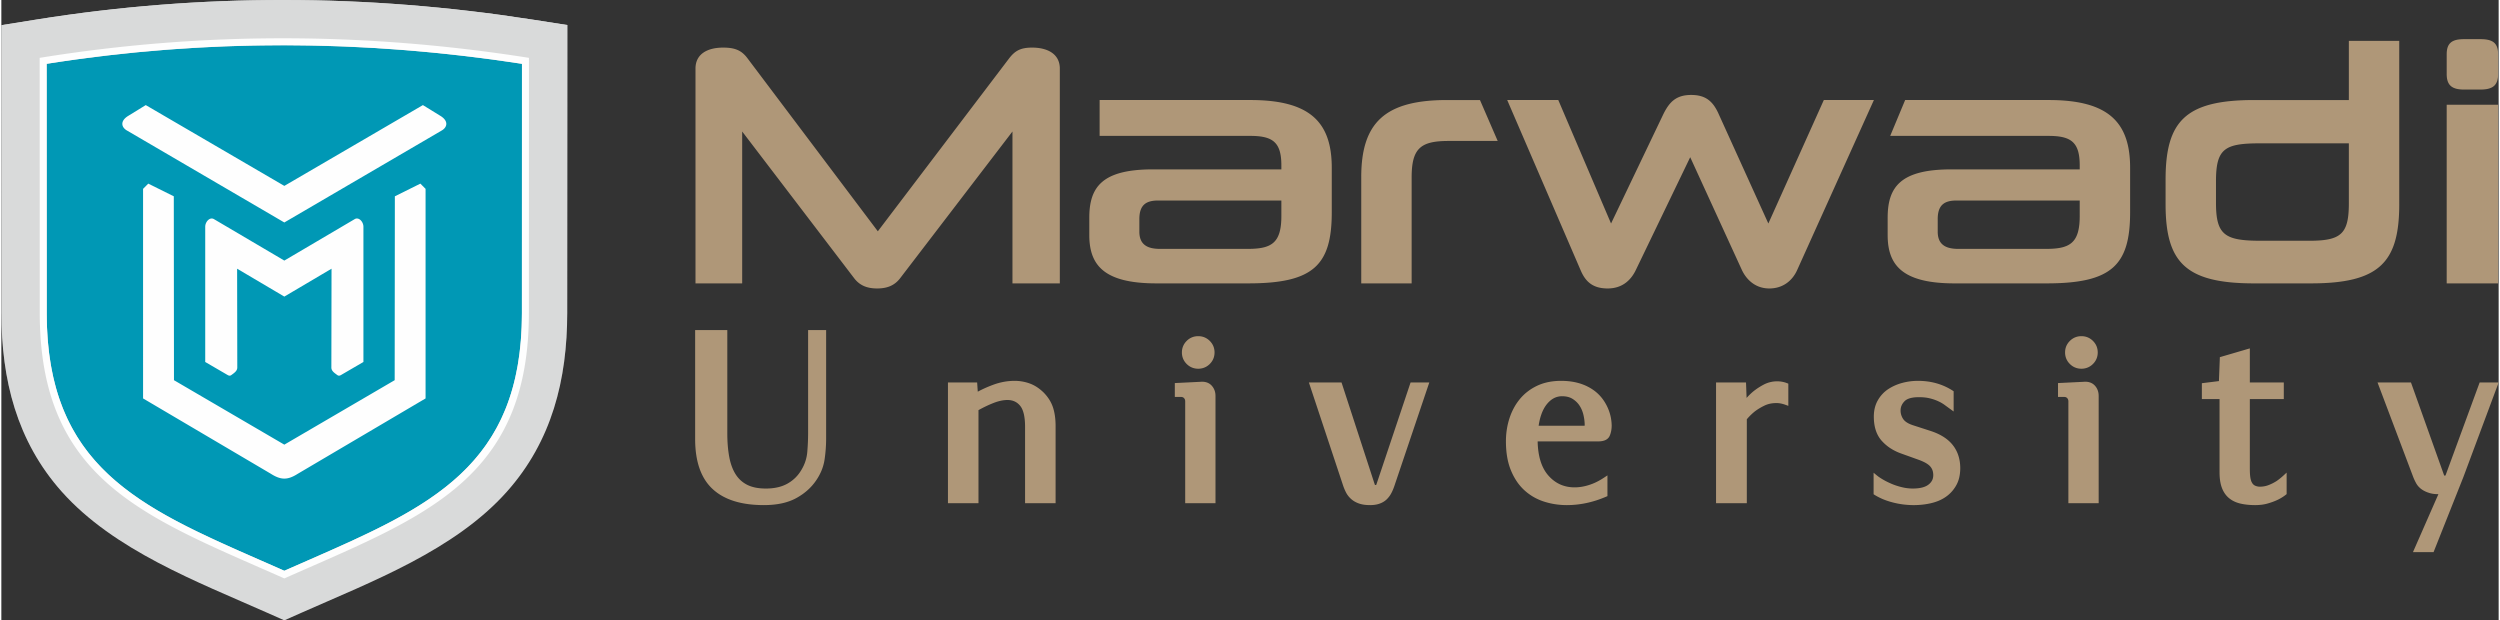 <svg xmlns="http://www.w3.org/2000/svg" xml:space="preserve" width="403" height="100" style="shape-rendering:geometricprecision;text-rendering:geometricprecision;image-rendering:optimizequality;fill-rule:evenodd;clip-rule:evenodd" viewBox="0 0 3101.88 770.53"><rect x="0" y="0" width="3101.88" height="770.53" fill="#333333" stroke="none"/><defs><mask id="id0"><linearGradient id="id1" gradientUnits="userSpaceOnUse" x1="428.68" y1="77.61" x2="446.99" y2="617.74"><stop offset="0" style="stop-opacity:1;stop-color:white"/><stop offset="1" style="stop-opacity:0;stop-color:white"/></linearGradient><path style="fill:url(#id1)" d="M-5.33-5.33h713.62v781.19H-5.33z"/></mask></defs><g id="Layer_x0020_1"><path style="-webkit-mask:url(#id0);mask:url(#id0);fill:#c5c6c6" d="M43.74 24.27C248.28-8.49 454.41-7.68 659 24.24l43.96 6.85-.1 357.69c-.02 82.56-18.97 159.11-74.91 221.91-64.89 72.84-168 111.72-255.41 150.5l-21.06 9.34-21.07-9.34c-87.4-38.78-190.51-77.66-255.4-150.49C19.07 547.9.11 471.34.09 388.78L0 31.27l43.74-7z"/><g id="_2329214317488"><path d="M3079.36 111.23c15.97 0 21.85-5.88 21.85-19.33V67.53c0-13.45-5.88-18.9-21.85-18.9h-20.58c-15.55 0-21.43 5.45-21.43 18.9V91.9c0 13.45 5.88 19.33 21.43 19.33h20.58zm-539.01 240.76c80.68 0 103.78-22.26 103.78-88.24v-55.46c0-57.98-28.64-84.04-101.26-84.04H2364.7l-18.58 44.55h196.75c27.74 0 38.66 7.64 38.66 36.55v5.04h-159.57c-63.02 0-78.99 21.86-78.99 60.09v21.43c0 36.97 17.64 60.08 83.19 60.08h114.19zm41.18-83.61c0 34.02-12.61 40.76-42.03 40.76h-108.72c-15.96 0-25.63-5.47-25.63-21.44v-15.54c0-18.07 8.82-23.11 23.53-23.11h152.85v19.33zM864.45 409.96h37.26v128.28c0 5.5.21 10.7.61 15.59.41 4.92 1.02 9.54 1.83 13.86.8 4.25 1.87 8.19 3.21 11.81v.02c1.33 3.58 2.92 6.82 4.76 9.7 1.82 2.86 3.94 5.39 6.35 7.56 2.38 2.15 5.09 3.99 8.11 5.49 3.01 1.5 6.43 2.63 10.23 3.39 3.87.76 8.16 1.15 12.89 1.15 5.37 0 10.31-.53 14.81-1.58 4.45-1.03 8.5-2.58 12.12-4.64 3.65-2.06 6.93-4.55 9.8-7.41 2.88-2.88 5.39-6.16 7.51-9.84l.02-.04c2.04-3.42 3.66-6.98 4.83-10.65a50.84 50.84 0 0 0 2.27-11.41c.34-4.22.6-8.26.76-12.11.16-3.82.25-7.75.25-11.77V409.96h22.38v134.71c0 8.67-.64 17.38-1.93 26.09-.66 4.48-1.86 8.88-3.57 13.17-1.71 4.27-3.94 8.44-6.67 12.47h-.01c-3.05 4.56-6.67 8.71-10.84 12.44-4.15 3.72-8.87 7.01-14.13 9.89-5.31 2.9-11.35 5.08-18.08 6.52-6.69 1.43-14.08 2.14-22.16 2.14-13.93 0-26.19-1.65-36.77-4.95-10.68-3.33-19.65-8.35-26.88-15.06-7.24-6.71-12.68-15.31-16.3-25.76-3.58-10.35-5.36-22.46-5.36-36.37V409.96h2.7zm407.11 120.4c0-6.44-.53-11.89-1.6-16.32-1.02-4.26-2.53-7.6-4.52-10.02-1.98-2.39-4.27-4.2-6.87-5.39-2.6-1.19-5.58-1.79-8.92-1.79-2.56 0-5.25.29-8.05.89-2.87.6-5.88 1.51-9 2.72-3.22 1.24-6.51 2.68-9.89 4.3-2.91 1.4-5.93 2.97-9.03 4.69v115.62H1175.77V475.09h36.27l.16 2.52.6 8.9c2.43-1.31 4.93-2.57 7.5-3.76 3.88-1.8 7.95-3.47 12.18-5.01 4.28-1.56 8.6-2.73 12.93-3.51 4.37-.79 8.71-1.18 13.03-1.18 6.53 0 12.8 1.08 18.79 3.24 3.03 1.09 5.98 2.55 8.81 4.38 2.83 1.82 5.58 4.01 8.25 6.57l.03.03c2.78 2.77 5.15 5.7 7.1 8.74 1.98 3.08 3.54 6.32 4.68 9.68 1.13 3.31 1.97 6.95 2.53 10.89.56 3.93.84 8.13.84 12.61v95.87h-37.91v-94.7zm218.08-56.13c2.79-.23 5.32.04 7.58.79 2.33.77 4.35 2.06 6.01 3.84v.01c1.62 1.74 2.85 3.7 3.65 5.88.8 2.15 1.2 4.51 1.2 7.06v133.25h-37.63V498.52c0-.85-.12-1.62-.36-2.26-.24-.63-.61-1.22-1.09-1.73-.47-.5-1.01-.88-1.58-1.11h-.01c-.61-.25-1.33-.38-2.17-.38H1457.56v-17.23l2.58-.13 29.5-1.45zm-23.28-36.46c0-2.77.49-5.36 1.49-7.77.99-2.4 2.47-4.58 4.43-6.54 1.96-1.96 4.15-3.43 6.55-4.42 2.42-.99 5.02-1.48 7.79-1.48 2.79 0 5.4.49 7.8 1.48 2.41.99 4.6 2.46 6.56 4.42s3.44 4.14 4.43 6.53c.99 2.42 1.49 5.01 1.49 7.78 0 2.78-.5 5.37-1.49 7.78-.99 2.4-2.47 4.58-4.43 6.54-1.96 1.96-4.15 3.44-6.56 4.41-2.41 1-5.01 1.5-7.8 1.5-2.77 0-5.37-.5-7.79-1.5-2.39-.97-4.59-2.45-6.55-4.41s-3.44-4.14-4.43-6.54c-1-2.41-1.49-5-1.49-7.78zm306.08 40.87-42.18 125c-.52 1.53-1.08 3.02-1.69 4.46a59.79 59.79 0 0 1-1.98 4.25c-.75 1.43-1.6 2.79-2.54 4.08-.93 1.26-1.96 2.47-3.09 3.6-1.16 1.16-2.49 2.2-3.96 3.11-1.45.9-3.03 1.67-4.76 2.31-1.73.65-3.62 1.14-5.65 1.46-2.04.32-4.18.48-6.42.48-2.73 0-5.29-.17-7.63-.5-2.36-.35-4.51-.87-6.46-1.57-1.92-.69-3.69-1.5-5.28-2.43-1.6-.94-3.08-2.01-4.4-3.22h-.01a28.66 28.66 0 0 1-3.46-3.73c-1.03-1.3-1.93-2.7-2.69-4.18-.69-1.34-1.36-2.76-1.99-4.24-.62-1.47-1.18-2.96-1.69-4.46v-.02l-41.3-124.41-1.18-3.54h40.54l.62 1.86 40.7 124.98c.08.17.16.3.25.37.13.08.38.12.71.12.35 0 .59-.04.72-.12.09-.07.18-.21.27-.41l41.87-124.96.62-1.84H1773.64l-1.2 3.55zm166.17 13.52c-3.68 0-7.08.82-10.19 2.44-3.18 1.65-6.12 4.16-8.81 7.51-2.73 3.41-4.98 7.56-6.73 12.47-1.51 4.21-2.65 8.96-3.42 14.24h55.51c.71 0 1.27-.03 1.66-.1.02-.13.04-.26.04-.41 0-2.05-.13-4.14-.38-6.25-.25-2.15-.65-4.35-1.15-6.58-.5-2.17-1.17-4.24-2-6.21a32.84 32.84 0 0 0-2.91-5.48c-1.09-1.67-2.38-3.2-3.82-4.61-1.45-1.4-3.08-2.66-4.87-3.77-1.71-1.06-3.63-1.87-5.76-2.42-2.16-.54-4.56-.83-7.17-.83zm61.58 36.15c0 2.37-.2 4.64-.6 6.8-.41 2.19-1.02 4.23-1.82 6.09-1 2.3-2.67 4.05-5.04 5.25-2.12 1.08-4.81 1.67-8.04 1.78l-.09.01h-76.37c.19 8.87 1.28 16.71 3.3 23.52 2.18 7.39 5.45 13.6 9.77 18.6 8.64 9.99 19.59 14.99 32.84 14.99 2.91 0 5.84-.25 8.79-.73 2.96-.49 6.02-1.23 9.14-2.22a67.79 67.79 0 0 0 9.31-3.74 82.58 82.58 0 0 0 9.35-5.42l4.19-2.78v25.77l-1.64.71c-8.06 3.48-16.17 6.09-24.3 7.83-8.16 1.75-16.33 2.62-24.51 2.62-9.84 0-19.29-1.46-28.36-4.37-4.56-1.47-8.88-3.37-12.93-5.71a65.53 65.53 0 0 1-11.35-8.3c-3.53-3.22-6.71-6.9-9.51-11.03l.02-.01c-2.8-4.12-5.23-8.7-7.3-13.73-2.08-5.06-3.64-10.61-4.67-16.63-1.03-6.01-1.54-12.49-1.54-19.44 0-4.98.36-9.87 1.09-14.64.73-4.74 1.83-9.39 3.29-13.92 1.47-4.54 3.28-8.81 5.43-12.79a67.84 67.84 0 0 1 7.51-11.18c2.85-3.45 6.07-6.57 9.67-9.33 3.57-2.75 7.5-5.14 11.76-7.16 4.29-2.03 8.94-3.56 13.95-4.58 4.98-1.01 10.29-1.52 15.91-1.52 16.39 0 30.12 4.07 41.15 12.21a50.03 50.03 0 0 1 8.68 8.22c2.56 3.1 4.83 6.57 6.77 10.39v.01c1.94 3.83 3.43 7.79 4.46 11.85 1.01 4.04 1.57 8.22 1.67 12.52l.02.06zm167.56-34.06 1.18-1.28a79.71 79.71 0 0 1 6.36-6.12l.03-.03c3.85-3.22 8.29-6.2 13.34-8.92 2.64-1.42 5.39-2.49 8.25-3.19a36.21 36.21 0 0 1 8.84-1.08c2.09 0 4.16.18 6.2.56 2.02.37 3.99.93 5.9 1.67l1.74.68v27.57l-3.62-1.31c-2-.72-3.94-1.27-5.81-1.63-1.82-.35-3.58-.53-5.28-.53-2.85 0-5.53.27-8.04.8-2.5.55-4.84 1.35-7.04 2.43a80.44 80.44 0 0 0-6.48 3.51 61.432 61.432 0 0 0-5.47 3.75 73.118 73.118 0 0 0-5.57 5 66.858 66.858 0 0 0-4.25 4.66v104.27H2129.82V475.09h37.21l.11 2.6.61 16.56zm162.14 96.52c2.03 1.66 4.7 3.42 7.98 5.3 1.65.94 3.38 1.85 5.19 2.72 1.83.89 3.71 1.73 5.64 2.54 1.88.77 3.89 1.5 6.01 2.17 2.09.66 4.25 1.26 6.47 1.77 2.2.51 4.39.91 6.54 1.15 2.13.25 4.29.39 6.46.39 8.78 0 15.27-1.62 19.45-4.84l.01-.01c2.01-1.54 3.52-3.3 4.51-5.24.97-1.92 1.46-4.09 1.46-6.5 0-2.15-.3-4.12-.88-5.86-.57-1.71-1.45-3.28-2.61-4.67-1.17-1.44-2.88-2.84-5.09-4.18-2.34-1.41-5.24-2.77-8.71-4.09l-21.93-7.87c-4.99-1.73-9.54-3.92-13.62-6.54a54.798 54.798 0 0 1-11.06-9.38c-3.33-3.68-5.82-8.07-7.48-13.15-1.62-5-2.44-10.67-2.44-16.97 0-7.67 1.63-14.39 4.89-20.17h.02c3.23-5.73 7.52-10.37 12.86-13.92a56.06 56.06 0 0 1 8.29-4.55c2.94-1.3 6-2.39 9.19-3.24a74.7 74.7 0 0 1 9.68-1.94c3.32-.43 6.63-.64 9.91-.64 16.15 0 30.5 4.04 43.05 12.11l1.24.8v25.15l-4.27-3.1-7.04-5.11v-.02c-1.13-.83-2.42-1.65-3.81-2.45v-.02c-1.33-.76-2.79-1.49-4.35-2.21-1.54-.7-3.17-1.34-4.87-1.91-1.75-.59-3.59-1.12-5.5-1.58-1.87-.45-3.92-.8-6.12-1.04-2.17-.22-4.56-.34-7.16-.34-8.62 0-14.57 1.68-17.85 5.02l-.01.02c-1.66 1.69-2.9 3.52-3.72 5.44-.8 1.89-1.2 3.93-1.2 6.1 0 3.76 1.07 7.26 3.2 10.49 2.1 3.18 6.07 5.75 11.91 7.69l22.56 7.3.02.01c6.09 2.02 11.39 4.49 15.91 7.4 4.61 2.96 8.42 6.4 11.44 10.3 3.03 3.89 5.29 8.23 6.8 12.99 1.51 4.74 2.27 9.87 2.27 15.38 0 4.08-.41 7.87-1.21 11.4-.81 3.55-2.04 6.81-3.68 9.76-3.23 5.81-7.5 10.6-12.81 14.33-2.63 1.85-5.5 3.45-8.61 4.79v.01c-3.07 1.32-6.38 2.4-9.91 3.22-3.47.8-7 1.41-10.61 1.8-3.63.41-7.27.61-10.94.61-4.35 0-8.72-.28-13.12-.83-4.33-.55-8.64-1.38-12.9-2.48v-.01c-4.31-1.11-8.32-2.43-12.04-3.97-3.76-1.57-7.28-3.37-10.53-5.39l-1.27-.8V587.18l4.39 3.59zm256.75-116.54c2.79-.23 5.31.04 7.57.79 2.34.77 4.35 2.06 6.02 3.84 1.62 1.73 2.84 3.7 3.64 5.89.8 2.15 1.2 4.51 1.2 7.06v133.25H2567.45V498.52c0-1.63-.49-2.96-1.45-3.99-.47-.5-1.01-.88-1.59-1.11-.61-.25-1.33-.38-2.17-.38H2554.56v-17.23l2.57-.13 29.51-1.45zm-23.29-36.46c0-5.6 1.98-10.38 5.93-14.31 1.96-1.96 4.15-3.43 6.55-4.42 2.41-.99 5.02-1.48 7.79-1.48 2.78 0 5.38.49 7.8 1.48 2.4.99 4.6 2.46 6.55 4.42 1.96 1.96 3.45 4.14 4.44 6.53.99 2.42 1.49 5.01 1.49 7.78 0 2.78-.5 5.37-1.49 7.78-.99 2.4-2.47 4.59-4.44 6.54-1.96 1.96-4.15 3.44-6.55 4.41-2.42 1-5.01 1.5-7.8 1.5-2.77 0-5.38-.5-7.79-1.5-2.39-.97-4.59-2.45-6.55-4.41-1.96-1.95-3.44-4.13-4.44-6.54-.99-2.41-1.49-5-1.49-7.78zm229.48 144.86c0 2.1.05 3.93.14 5.51.09 1.65.23 3.15.42 4.49.17 1.27.42 2.45.73 3.54.3 1.06.65 1.99 1.06 2.79h.01c.55 1.09 1.2 2 1.94 2.74.74.71 1.59 1.28 2.54 1.68 1.07.45 2.19.76 3.34.95 1.16.19 2.38.24 3.65.15h.05c1.79-.09 3.55-.33 5.26-.7 1.67-.37 3.33-.91 4.96-1.58 1.73-.72 3.32-1.45 4.78-2.2h-.01c1.49-.77 2.89-1.57 4.19-2.4a74.552 74.552 0 0 0 8.13-6.43l4.51-4.17V613.72l-1.02.81a48.852 48.852 0 0 1-4.96 3.48 62.182 62.182 0 0 1-5.52 2.99h-.02c-1.74.81-3.61 1.58-5.59 2.31-1.94.71-4.07 1.4-6.37 2.06-2.32.68-4.8 1.18-7.4 1.52-2.64.33-5.36.5-8.14.5-3.25 0-6.41-.15-9.46-.46-3.02-.3-5.88-.76-8.56-1.36-2.78-.64-5.35-1.5-7.71-2.59-2.41-1.12-4.6-2.48-6.57-4.07a27.794 27.794 0 0 1-5.27-5.66c-1.5-2.13-2.76-4.54-3.76-7.17-1-2.61-1.74-5.56-2.24-8.81-.48-3.2-.73-6.73-.73-10.54v-91.05h-21.97V475.99l2.37-.3 18.83-2.34 1.08-27.79.07-1.94 1.87-.54 31.93-9.35 3.44-1v42.36H2835.02v20.59H2792.83v86.95zm307.69-103.9-42.48 113.9-.02.05-36.31 91.42-.69 1.7h-25.57l1.65-3.77 29.93-68.23c-1.42 0-2.78-.05-4.05-.15-2.6-.2-4.95-.63-7.06-1.29-2.05-.63-3.92-1.34-5.58-2.15-1.7-.82-3.24-1.75-4.62-2.8l-.01.01c-1.38-1.04-2.6-2.19-3.66-3.41a21.353 21.353 0 0 1-2.79-4.04c-1.41-2.61-2.64-5.24-3.66-7.9l-.01-.02-42.77-113.31-1.38-3.65h41.53l.65 1.79 40.43 113.32h-.01c.08.21.17.35.27.41.13.09.36.13.71.13.34 0 .58-.04.71-.13.1-.06.19-.2.28-.43l41.6-113.32.65-1.77h23.62l-1.36 3.64zm-1785.8-126.74V85.17c0-18.06-15.12-26.05-34.45-26.05-14.7 0-21.43 4.22-28.57 13.45l-163.03 214.72L926.9 72.57c-7.14-9.66-15.12-13.45-30.25-13.45-19.75 0-34.46 7.99-34.46 26.05v266.82h57.99V163.33l139.5 182.77c6.72 8.42 15.54 12.2 28.15 12.2 12.6 0 21.43-3.78 28.15-12.2l139.92-182.77v188.66h58.82zm234 0c80.67 0 103.78-22.26 103.78-88.24v-55.46c0-57.98-28.64-84.04-101.27-84.04h-187.08v44.55h187.08c27.74 0 38.67 7.63 38.67 36.55v5.04h-159.57c-63.03 0-79 21.86-79 60.09v21.43c0 36.97 17.65 60.08 83.19 60.08h114.2zm41.18-83.61c0 34.02-12.62 40.76-42.03 40.76h-108.72c-15.97 0-25.64-5.47-25.64-21.44v-15.54c0-18.07 8.83-23.11 23.53-23.11h152.86v19.33zm161.81 83.61V220.47c0-36.13 10.93-45.38 45.8-45.38h61.1l-22.03-50.84h-40.75c-76.9 0-106.72 27.73-106.72 95.8v131.94h62.6zm410.3-16.39c6.3 13.03 17.64 22.7 34.03 22.7 16.81 0 28.58-9.67 34.45-22.7l95.39-211.35h-62.19l-68.91 153.37-61.77-136.14c-7.14-15.97-16.38-23.53-34.03-23.53-18.49 0-26.89 8.41-34.46 23.53l-65.12 136.14-65.54-153.37h-63.46l91.18 211.35c5.88 13.86 14.71 22.7 33.62 22.7 16.8 0 28.15-8.84 34.87-22.7l67.65-140.33 64.29 140.33zm706.74 16.39c84.88 0 109.66-26.05 109.66-98.32V50.72h-62.6v73.53h-117.55c-85.3 0-110.08 26.06-110.08 98.74v30.68c0 72.27 24.78 98.32 110.08 98.32h70.49zm-117.97-126.9c0-40.75 10.93-47.05 55.04-47.05h109.99v74.37c0 37.82-9.25 46.63-48.74 46.63h-60.82c-44.54 0-55.47-7.13-55.47-47.06v-26.89zm350.43-94.95h-63.86v221.85h63.86V130.14zm0 221.85V130.14v221.85z" style="fill:#af9778"/><path d="M43.74 24.27C248.28-8.49 454.41-7.68 659 24.24l43.96 6.85-.1 357.69c-.02 82.56-18.97 159.11-74.91 221.91-64.89 72.84-168 111.72-255.41 150.5l-21.06 9.34-21.07-9.34c-87.4-38.78-190.51-77.66-255.4-150.49C19.07 547.9.11 471.34.09 388.78L0 31.27l43.74-7z" style="fill:#d9dada"/><path d="M351.47 56.23C253.1 56.12 154.7 63.7 56.29 79.27l.08 309.49c.05 190.77 115.01 241.18 266.68 307.69 9.97 4.37 20.2 8.86 28.42 12.5 8.39-3.71 18.46-8.13 28.43-12.49 151.67-66.52 266.63-116.93 266.69-307.7l.07-309.48c-98.4-15.17-196.8-22.95-295.19-23.05z" style="fill:#0098b5"/><path d="M51.27 71.27C151.33 55.25 251.4 47.45 351.48 47.55c100.06.11 200.12 8.12 300.18 23.72l3.68.58v3.71l-.09 313.2C655.2 585.2 538 636.6 383.37 704.41c-9.13 4-18.47 8.09-30.14 13.27l-1.75.78-1.75-.78a6029 6029 0 0 0-30.15-13.27C164.95 636.6 47.75 585.2 47.71 388.76l-.09-313.2v-3.7l3.65-.59zm300.21-15.04c-98.39-.11-196.78 7.47-295.19 23.03l.09 309.5c.04 190.77 115 241.19 266.67 307.69 9.97 4.37 20.19 8.86 28.43 12.5 8.38-3.71 18.45-8.13 28.42-12.5 151.68-66.5 266.64-116.92 266.68-307.69l.08-309.49c-98.4-15.16-196.8-22.95-295.18-23.04zM264.1 272.19l87.38 51.47 87.39-51.47c5.19-3.06 10.86 3.37 10.86 9.39v168.03l-27.25 15.86c-2.01 1.29-3.61 1.58-5.2.39-3.26-2.48-7.54-4.96-7.37-9.62l.21-122.48-58.64 34.64-58.63-34.64.21 122.48c.15 4.66-4.11 7.14-7.37 9.62-1.59 1.19-3.2.9-5.2-.39l-27.25-15.86V281.58c0-6.02 5.66-12.45 10.86-9.39zm87.38-41.29L179.36 130.53l-21.79 13.41c-10.43 6.42-8.43 14.16-1.73 18.07l195.64 114.32 195.65-114.32c6.69-3.91 8.69-11.65-1.74-18.07l-21.78-13.41L351.48 230.9zm-175.45 3.68 6.46-6.5 31.71 15.76.21 228.39 137.07 80.07 137.07-80.07.22-228.39 31.7-15.76 6.46 6.5v260.31L368.3 588.42c-12.63 8.06-21 8.06-33.64 0l-158.63-93.53V234.58z" style="fill:#fefefe;fill-rule:nonzero"/></g></g></svg>